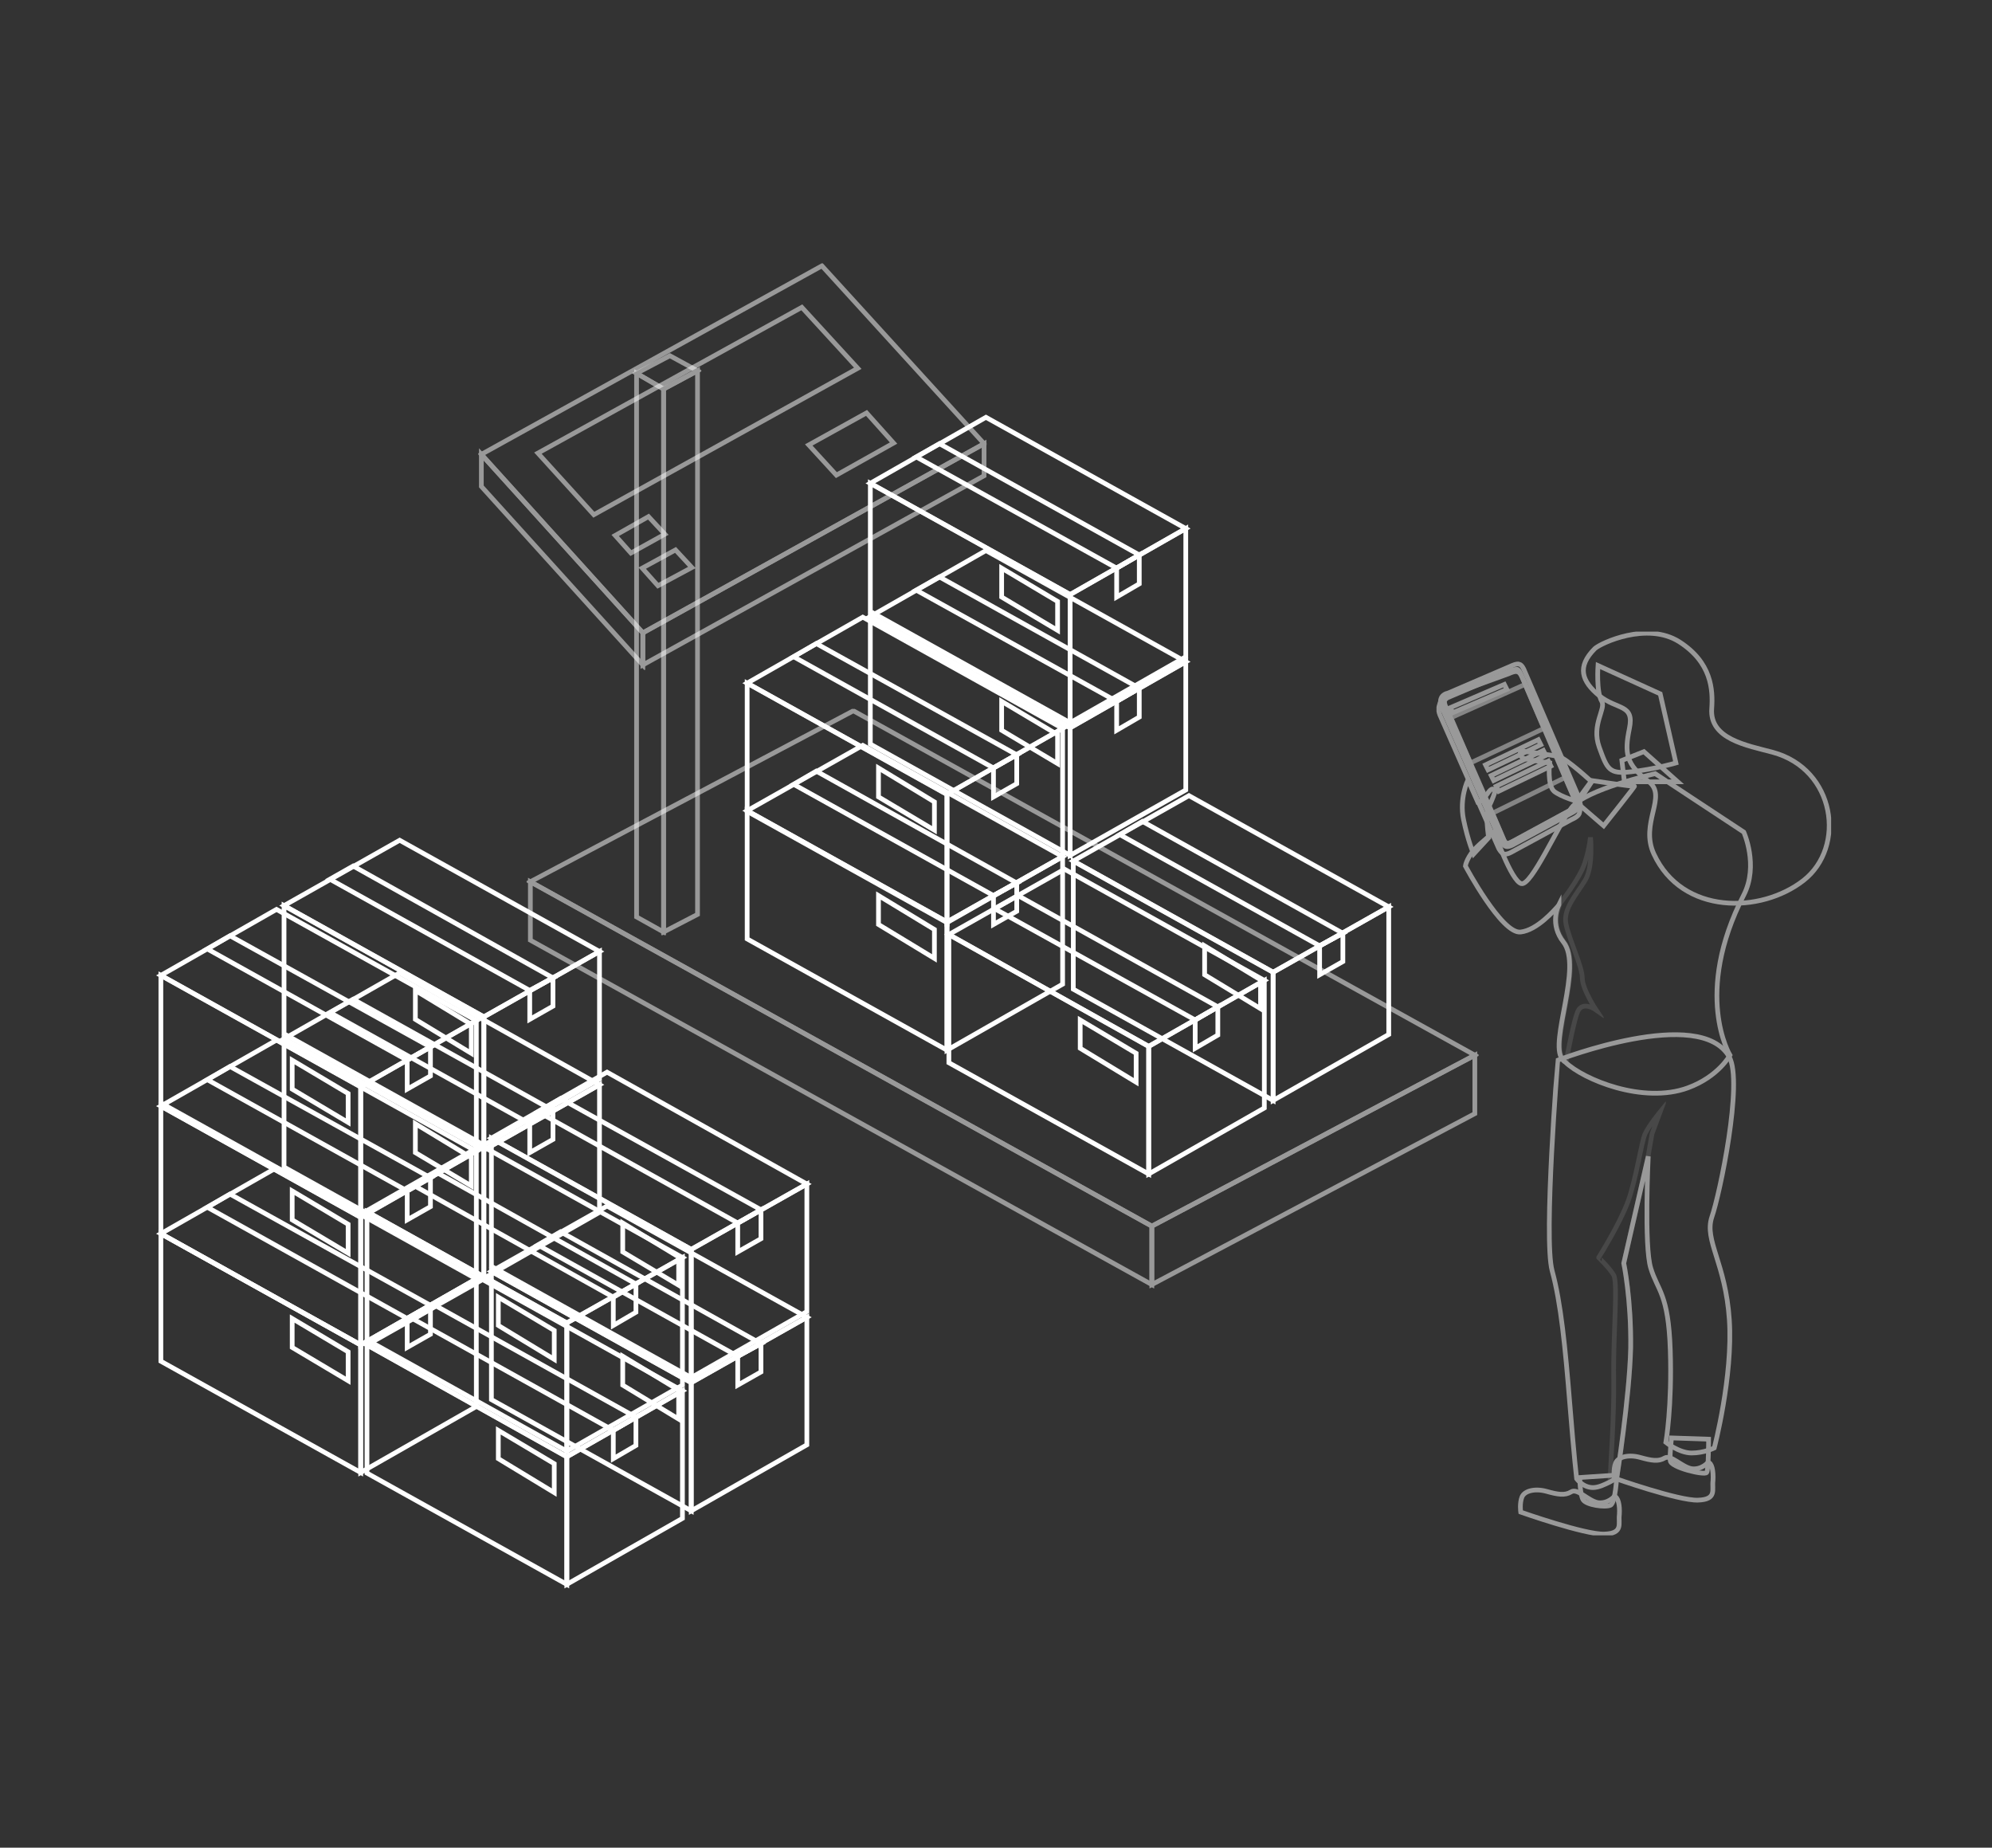 <?xml version="1.0" encoding="utf-8"?>
<!-- Generator: Adobe Illustrator 24.1.1, SVG Export Plug-In . SVG Version: 6.00 Build 0)  -->
<svg version="1.1" id="Layer_1" xmlns="http://www.w3.org/2000/svg" xmlns:xlink="http://www.w3.org/1999/xlink" x="0px" y="0px"
	 viewBox="0 0 317 294" style="enable-background:new 0 0 317 294;" xml:space="preserve">
<rect x="0" y="0" width="317" height="294" fill="#333333" stroke="none"/>
<style type="text/css">
	.st0{opacity:0.5;}
	.st1{clip-path:url(#SVGID_2_);fill:none;stroke:#FFFFFF;stroke-width:0.75;stroke-miterlimit:10;}
	.st2{fill:none;stroke:#FFFFFF;stroke-width:0.75;stroke-miterlimit:10;}
	.st3{clip-path:url(#SVGID_4_);fill:none;stroke:#FFFFFF;stroke-width:0.75;stroke-miterlimit:10;}
	.st4{clip-path:url(#SVGID_6_);fill:none;stroke:#FFFFFF;stroke-width:0.75;stroke-miterlimit:10;}
	.st5{opacity:0.8;clip-path:url(#SVGID_6_);}
	.st6{clip-path:url(#SVGID_8_);fill:none;stroke:#FFFFFF;stroke-width:0.75;stroke-miterlimit:10;}
	.st7{clip-path:url(#SVGID_10_);fill:none;stroke:#FFFFFF;stroke-width:0.75;stroke-miterlimit:10;}
	.st8{opacity:0.2;clip-path:url(#SVGID_6_);}
	.st9{clip-path:url(#SVGID_12_);fill:none;stroke:#FFFFFF;stroke-width:0.75;stroke-miterlimit:10;}
	.st10{clip-path:url(#SVGID_14_);fill:none;stroke:#FFFFFF;stroke-width:0.75;stroke-miterlimit:10;}
	.st11{clip-path:url(#SVGID_16_);fill:none;stroke:#FFFFFF;stroke-width:0.75;stroke-miterlimit:10;}
</style>
<g>
	<g class="st0">
		<g>
			<defs>
				<rect id="SVGID_1_" x="100.6" y="56.2" width="11" height="92.6"/>
			</defs>
			<clipPath id="SVGID_2_">
				<use xlink:href="#SVGID_1_"  style="overflow:visible;"/>
			</clipPath>
			<polygon class="st1" points="101.3,59.4 105.6,61.9 111,59 106.6,56.6 			"/>
			<polygon class="st1" points="101.3,59.4 101.3,145.9 105.6,148.3 105.6,61.9 			"/>
			<polygon class="st1" points="111,59 105.6,61.9 105.6,148.3 111,145.5 			"/>
		</g>
	</g>
	<polygon class="st2" points="95.4,172.6 77,183 45.2,165.3 63.6,154.8 	"/>
	<polygon class="st2" points="95.4,172.6 95.4,192.9 77,203.4 77,183 	"/>
	<polygon class="st2" points="45.2,165.3 77,183 77,203.4 45.2,185.7 	"/>
	<polygon class="st2" points="88,176.7 84.3,178.8 52.5,161.1 56.2,159 	"/>
	<polygon class="st2" points="84.3,178.8 88,176.7 88,181.3 84.3,183.4 	"/>
	<polygon class="st2" points="75,184.2 66.1,178.8 66.1,183.4 75,188.7 	"/>
	<polygon class="st2" points="128.4,209.6 110,220 78.2,202.3 96.6,191.9 	"/>
	<polygon class="st2" points="128.4,209.6 128.4,229.9 110,240.4 110,220 	"/>
	<polygon class="st2" points="78.2,202.3 110,220 110,240.4 78.2,222.7 	"/>
	<polygon class="st2" points="121.1,213.8 117.4,215.8 85.6,198.1 89.2,196 	"/>
	<polygon class="st2" points="117.4,215.8 121.1,213.8 121.1,218.3 117.4,220.4 	"/>
	<polygon class="st2" points="108,221.2 99.1,215.8 99.1,220.4 108,225.8 	"/>
	<polygon class="st2" points="75.8,203.5 57.4,214 25.6,196.3 44,185.8 	"/>
	<polygon class="st2" points="75.8,203.5 75.8,223.8 57.4,234.3 57.4,214 	"/>
	<polygon class="st2" points="25.6,196.3 57.4,214 57.4,234.3 25.6,216.6 	"/>
	<polygon class="st2" points="68.5,207.7 64.8,209.8 33,192.1 36.6,190 	"/>
	<polygon class="st2" points="64.8,209.8 68.5,207.7 68.5,212.3 64.8,214.4 	"/>
	<polygon class="st2" points="55.4,215.1 46.5,209.8 46.5,214.4 55.4,219.7 	"/>
	<polygon class="st2" points="75.8,183.2 57.4,193.7 25.6,176 44,165.5 	"/>
	<polygon class="st2" points="75.8,183.2 75.8,203.5 57.4,214 57.4,193.7 	"/>
	<polygon class="st2" points="25.6,176 57.4,193.7 57.4,214 25.6,196.3 	"/>
	<polygon class="st2" points="68.5,187.4 64.8,189.5 33,171.8 36.6,169.7 	"/>
	<polygon class="st2" points="64.8,189.5 68.5,187.4 68.5,192 64.8,194.1 	"/>
	<polygon class="st2" points="55.4,194.8 46.5,189.5 46.5,194.1 55.4,199.4 	"/>
	<polygon class="st2" points="108.6,221.3 90.2,231.8 58.4,214 76.8,203.6 	"/>
	<polygon class="st2" points="108.6,221.3 108.6,241.6 90.2,252.1 90.2,231.8 	"/>
	<polygon class="st2" points="58.4,214 90.2,231.8 90.2,252.1 58.4,234.4 	"/>
	<polygon class="st2" points="101.2,225.5 97.6,227.6 65.8,209.9 69.4,207.8 	"/>
	<polygon class="st2" points="97.6,227.6 101.2,225.5 101.2,230 97.6,232.1 	"/>
	<polygon class="st2" points="88.2,232.9 79.3,227.6 79.3,232.1 88.2,237.5 	"/>
	<polygon class="st2" points="128.4,188.4 110,198.8 78.2,181.1 96.6,170.6 	"/>
	<polygon class="st2" points="128.4,188.4 128.4,208.7 110,219.2 110,198.8 	"/>
	<polygon class="st2" points="78.2,181.1 110,198.8 110,219.2 78.2,201.5 	"/>
	<polygon class="st2" points="121.1,192.5 117.4,194.6 85.6,176.9 89.2,174.8 	"/>
	<polygon class="st2" points="117.4,194.6 121.1,192.5 121.1,197.1 117.4,199.2 	"/>
	<polygon class="st2" points="108,200 99.1,194.6 99.1,199.2 108,204.5 	"/>
	<polygon class="st2" points="108.6,200.1 90.2,210.5 58.4,192.8 76.8,182.4 	"/>
	<polygon class="st2" points="108.6,200.1 108.6,220.4 90.2,230.9 90.2,210.5 	"/>
	<polygon class="st2" points="58.4,192.8 90.2,210.5 90.2,230.9 58.4,213.2 	"/>
	<polygon class="st2" points="101.2,204.3 97.6,206.4 65.8,188.6 69.4,186.5 	"/>
	<polygon class="st2" points="97.6,206.4 101.2,204.3 101.2,208.8 97.6,210.9 	"/>
	<polygon class="st2" points="88.2,211.7 79.3,206.4 79.3,210.9 88.2,216.3 	"/>
	<polygon class="st2" points="95.4,151.4 77,161.8 45.2,144.1 63.6,133.7 	"/>
	<polygon class="st2" points="95.4,151.4 95.4,171.7 77,182.2 77,161.8 	"/>
	<polygon class="st2" points="45.2,144.1 77,161.8 77,182.2 45.2,164.5 	"/>
	<polygon class="st2" points="88,155.6 84.3,157.6 52.5,139.9 56.2,137.8 	"/>
	<polygon class="st2" points="84.3,157.6 88,155.6 88,160.1 84.3,162.2 	"/>
	<polygon class="st2" points="75,163 66.1,157.6 66.1,162.2 75,167.6 	"/>
	<polygon class="st2" points="75.8,162.4 57.4,172.9 25.6,155.2 44,144.7 	"/>
	<polygon class="st2" points="75.8,162.4 75.8,182.7 57.4,193.2 57.4,172.9 	"/>
	<polygon class="st2" points="25.6,155.2 57.4,172.9 57.4,193.2 25.6,175.5 	"/>
	<polygon class="st2" points="68.5,166.6 64.8,168.7 33,151 36.6,148.9 	"/>
	<polygon class="st2" points="64.8,168.7 68.5,166.6 68.5,171.2 64.8,173.3 	"/>
	<polygon class="st2" points="55.4,174 46.5,168.7 46.5,173.3 55.4,178.6 	"/>
	<g class="st0">
		<g>
			<defs>
				<rect id="SVGID_3_" x="83.8" y="112.8" width="151.5" height="92.2"/>
			</defs>
			<clipPath id="SVGID_4_">
				<use xlink:href="#SVGID_3_"  style="overflow:visible;"/>
			</clipPath>
			<polygon class="st3" points="84.4,140.3 183.3,195.1 234.7,167.9 135.8,113.1 			"/>
			<polygon class="st3" points="84.4,140.3 84.4,149.6 183.3,204.4 183.3,195.1 			"/>
			<polygon class="st3" points="234.7,167.9 183.3,195.1 183.3,204.4 234.7,177.2 			"/>
		</g>
	</g>
	<g class="st0">
		<g>
			<defs>
				<rect id="SVGID_5_" x="228.6" y="100.5" width="62.8" height="143.8"/>
			</defs>
			<clipPath id="SVGID_6_">
				<use xlink:href="#SVGID_5_"  style="overflow:visible;"/>
			</clipPath>
			<path class="st4" d="M229,112.4c-0.2,0.7,0.2,1.5,0.2,1.5l9.3,21.1c0,0,0.4,0.8,0.9,0.9c0.5,0.1,1.3-0.4,1.3-0.4l9.4-5.1
				c0,0,1-0.4,1.2-0.9c0.2-0.6,0.2-1.5,0.2-1.5l-9.3-20.3c0,0-0.3-0.7-0.7-0.8c-0.4-0.2-1.4,0.3-1.4,0.3l-10.5,3.8
				C229.4,111,229.2,111.7,229,112.4z"/>
			<path class="st4" d="M229.3,111.2c-0.2,0.7,0.2,1.5,0.2,1.5l9.3,21.1c0,0,0.4,0.8,0.9,0.9c0.5,0.1,1.3-0.4,1.3-0.4l9.4-5.1
				c0,0,0.8-0.5,1-1c0.1-0.5-0.1-1.2-0.1-1.2l-8.8-20.5c0,0-0.3-0.7-0.7-0.8c-0.4-0.2-1.4,0.3-1.4,0.3l-10,4.3
				C230.3,110.3,229.5,110.5,229.3,111.2z"/>
			<path class="st4" d="M250.7,128.2c-0.1,0.1-0.4,0.4-0.6,0.6l-9.4,5.1c-0.2,0.1-0.6,0.3-0.8,0.3c0,0-0.1,0-0.1,0
				c-0.1,0-0.4-0.3-0.5-0.6l-1.8-4.2l0,0l-7.4-16.9c-0.1-0.2-0.3-0.7-0.2-1c0.1-0.3,0.5-0.5,0.5-0.5l10.1-4.3
				c0.1-0.1,0.6-0.2,0.9-0.2c0.2,0,0.4,0.3,0.5,0.5l7.2,16.8l1.6,3.7C250.7,127.5,250.8,127.9,250.7,128.2z"/>
			<g class="st5">
				<g>
					<defs>
						<rect id="SVGID_7_" x="230.5" y="108.5" width="15.7" height="13.4"/>
					</defs>
					<clipPath id="SVGID_8_">
						<use xlink:href="#SVGID_7_"  style="overflow:visible;"/>
					</clipPath>
					<polygon class="st6" points="230.9,114.2 242.7,108.9 245.7,115.9 234,121.4 					"/>
				</g>
			</g>
			<g class="st5">
				<g>
					<defs>
						<rect id="SVGID_9_" x="237.2" y="123.3" width="13.9" height="11.1"/>
					</defs>
					<clipPath id="SVGID_10_">
						<use xlink:href="#SVGID_9_"  style="overflow:visible;"/>
					</clipPath>
					<path class="st7" d="M250.7,128.2c-0.1,0.1-0.4,0.4-0.6,0.6l-9.4,5.1c-0.2,0.1-0.6,0.3-0.8,0.3c0,0-0.1,0-0.1,0
						c-0.1,0-0.4-0.3-0.5-0.6l-1.8-4.2l0,0l11.6-5.7l1.6,3.7C250.7,127.5,250.8,127.9,250.7,128.2z"/>
				</g>
			</g>
			<polygon class="st4" points="236.8,122.5 245.2,118.5 244.8,117.7 236.4,121.7 			"/>
			<polygon class="st4" points="231.2,113.4 239.8,109.7 239.4,108.9 230.8,112.6 			"/>
			<polygon class="st4" points="237.7,124.2 246,120.2 245.6,119.4 237.3,123.4 			"/>
			<polygon class="st4" points="238.5,125.9 246.8,121.9 246.4,121.1 238.1,125.1 			"/>
			<path class="st4" d="M253.3,124.2c0,0,6.6,1,6.8,0.9c0.2-0.1-4.9,6.3-4.9,6.3l-4.4-3.8L253.3,124.2z"/>
			<path class="st4" d="M271.9,229c0,0,0,4.8-0.3,5.3c-0.3,0.5-5.8-0.8-5.8-1.9c-0.1-1.1,0.2-3.6,0.2-3.6L271.9,229z"/>
			<path class="st4" d="M271.8,232.7c0,0-1,1.2-2.6,1c-1.6-0.3-3.3-2.3-4.3-1.7c-1,0.6-2.1,0.4-3.9-0.1c-1.8-0.5-3.5-0.1-3.9,0.9
				c-0.4,1-0.2,2.4-0.2,2.4s10.2,3.6,13.3,3.5c3.1-0.1,2.2-1.7,2.4-3.1C272.7,234,272.4,232.7,271.8,232.7z"/>
			<path class="st4" d="M257.3,234.7c0,0-0.2,4.4-1,4.8c-0.8,0.4-3.9,0-4.4-0.9c-0.5-1-0.5-3.5-0.5-3.5L257.3,234.7z"/>
			<polygon class="st4" points="258.1,121 258.5,124.4 267,124.4 261.6,119.6 			"/>
			<path class="st4" d="M247,202.2c1.4,5.1,2.1,12.3,2.8,21c0.7,8.7,1.1,12.1,1.1,12.1s1,1.4,2.6,1.4c0.9,0,1.9-0.5,2.7-0.9v0
				c0.6-0.3,1.1-0.7,1.1-0.7s2-12.7,2.2-20.6c0.1-7.8-1.1-13.5-1.1-13.5l3.8-16.6v0l0.1-0.4c0,0-0.7,14.3,0.4,17.8
				c1.1,3.6,2.8,4,3.1,13c0.3,9-0.7,14.7-0.7,14.7s2.1,1.7,4.1,1.7c2,0,3.6-0.8,3.6-0.8s3-11.4,2.4-20.4c-0.6-9-4-12.6-2.8-16.3
				c1.3-3.7,5-21.5,2.8-25.5c-4.6-8.3-27.3,0.5-27.3,0.5S245.6,197,247,202.2z"/>
			<path class="st4" d="M233.2,137.8c0,0,5.8,10.9,8.8,10.5c2.6-0.3,5.3-3.4,6-4.2c0-0.1,0.1-0.1,0.1-0.2c0,0,0,0,0,0c0,0,0,0,0,0
				c-0.2,0.4-1.5,3.2,0.7,6c3.1,3.9-2.3,15.9-0.2,18.6c0.1,0.2,0.3,0.4,0.5,0.5c2.9,2.8,12.4,6.7,19.5,4.1c4.9-1.8,6.7-5.2,6.7-5.2
				s-5.9-9.7,2.2-25.5c2.4-4.7,0-10,0-10l-14.1-9.3c0,0-11.1,2.5-13.3,5.4c-2.2,2.9-6.4,12.5-8,12.1c-1.6-0.4-4.3-8.2-4.3-8.2
				s-2,1.5-3.3,2.9C233.3,136.8,233.2,137.8,233.2,137.8z"/>
			<path class="st4" d="M254.3,105.9c0,0-0.3,4.2,0.6,5.7c0.7,1.2-1.7,3.7-0.4,7.3c1.3,3.6,1.6,4.3,5.1,3.9c3.7-0.4,7.1-1.4,7.1-1.4
				l-2.5-11L254.3,105.9z"/>
			<path class="st4" d="M253.8,103.2c-2.9,2.9-2.1,5.2,0.7,7.5c2.9,2.3,5.6,1.3,4.8,5.2c-0.8,3.9-0.6,5.7,3.1,8.5
				c3,2.3-1.5,6.6,0.8,11.5c4.5,9.7,17,9.5,23.8,4.2c6.8-5.3,5.1-17.7-4.9-20.4c-4.1-1.1-10.1-2.1-9.7-7c0.2-2.9,0-7.3-5.2-10.6
				C262.1,98.9,254.8,102.3,253.8,103.2z"/>
			<path class="st4" d="M256.9,238.1c0,0-1,1.2-2.6,1c-1.6-0.3-3.3-2.4-4.3-1.7c-1,0.6-2.1,0.4-3.9-0.1c-1.8-0.5-3.5-0.1-3.9,0.9
				c-0.4,1-0.2,2.4-0.2,2.4s10.2,3.6,13.3,3.5c3.1-0.1,2.2-1.7,2.4-3.1C257.8,239.5,257.5,238.2,256.9,238.1z"/>
			<g class="st8">
				<g>
					<defs>
						<rect id="SVGID_11_" x="247.4" y="133.2" width="7.8" height="36.5"/>
					</defs>
					<clipPath id="SVGID_12_">
						<use xlink:href="#SVGID_11_"  style="overflow:visible;"/>
					</clipPath>
					<path class="st9" d="M248.9,149.9c3.1,3.9-2.3,15.9-0.2,18.6c0.1,0.2,0.3,0.3,0.5,0.5c0.4-2,1.3-6.8,1.9-8.1
						c0.8-1.7,2.9-0.2,2.9-0.2s-2.2-3.3-2.2-5.1c0-1.8-2.1-6.1-2.6-8.6c-0.5-2.4,1.8-4.8,3.1-7c1.3-2.3,0.8-6.9,0.8-6.9
						s-0.1,1.7-0.9,4.2c-0.8,2.5-3.9,6.4-3.9,6.4s0,0,0,0c0,0,0,0,0,0C248.1,144.3,246.7,147.1,248.9,149.9z"/>
				</g>
			</g>
			<g class="st8">
				<g>
					<defs>
						<rect id="SVGID_13_" x="254" y="175.3" width="11.1" height="61"/>
					</defs>
					<clipPath id="SVGID_14_">
						<use xlink:href="#SVGID_13_"  style="overflow:visible;"/>
					</clipPath>
					<path class="st10" d="M256.8,202.9c0.7,1.3-0.1,9.3,0,16.4c0.1,5.8-0.5,13.8-0.6,16.5c0.6-0.3,1.1-0.7,1.1-0.7s2-12.7,2.2-20.6
						c0.1-7.8-1.1-13.5-1.1-13.5l3.8-16.6v0l0.7-4l1.3-3.5c0,0-1.8,2.2-2.4,3.5c-0.6,1.3-1.4,7.1-2.7,10.7c-1.3,3.6-4.7,9-4.7,9
						S256.1,201.7,256.8,202.9z"/>
				</g>
			</g>
			<path class="st4" d="M236.9,133.3c0,0-0.6-3.8,0-4.9c0.6-1.1,1-2.4,1-2.4s-0.2-1.2-1.2,0.3c-1,1.4-1.5,1.4-1.5,1.4l-1.6-3.6
				c0,0-1.4,2.9-0.7,6.3c0.7,3.4,1.6,5.5,1.6,5.5L236.9,133.3z"/>
			<path class="st4" d="M253.3,124.4c0,0-4-3.7-5.2-4c-1.2-0.3-5.5-0.8-5.9-0.9c-0.4,0-0.6,1.1,0.8,1.3c1.4,0.3,3.6,0.6,3.6,0.6
				s-0.4,3.5,0.7,4.5c1.1,0.9,3.9,1.7,3.9,1.7L253.3,124.4z"/>
		</g>
	</g>
	<g class="st0">
		<g>
			<defs>
				<rect id="SVGID_15_" x="76.1" y="41.9" width="80.9" height="64.7"/>
			</defs>
			<clipPath id="SVGID_16_">
				<use xlink:href="#SVGID_15_"  style="overflow:visible;"/>
			</clipPath>
			<polygon class="st11" points="156.6,70.6 102.3,100.7 76.6,72.3 130.8,42.3 			"/>
			<polygon class="st11" points="156.6,70.6 156.6,75.7 102.3,105.8 102.3,100.7 			"/>
			<polygon class="st11" points="76.6,72.3 102.3,100.7 102.3,105.8 76.6,77.4 			"/>
			<polygon class="st11" points="136.5,58.6 94.5,81.9 85.6,72.1 127.6,48.9 			"/>
			<polygon class="st11" points="142.2,70.5 133.1,75.6 128.7,70.8 137.9,65.7 			"/>
			<polygon class="st11" points="105.8,85 100.4,88 97.9,85.2 103.2,82.2 			"/>
			<polygon class="st11" points="110.1,90.3 104.7,93.2 102.2,90.4 107.5,87.5 			"/>
		</g>
	</g>
	<polygon class="st2" points="188.7,105.3 170.3,115.8 138.5,98.1 156.9,87.6 	"/>
	<polygon class="st2" points="188.7,105.3 188.7,125.7 170.3,136.1 170.3,115.8 	"/>
	<polygon class="st2" points="138.5,98.1 170.3,115.8 170.3,136.1 138.5,118.4 	"/>
	<polygon class="st2" points="181.3,109.5 177.7,111.6 145.8,93.9 149.5,91.8 	"/>
	<polygon class="st2" points="177.7,111.6 181.3,109.5 181.3,114.1 177.7,116.2 	"/>
	<polygon class="st2" points="168.3,116.9 159.4,111.6 159.4,116.2 168.3,121.5 	"/>
	<polygon class="st2" points="188.7,84.1 170.3,94.6 138.5,76.9 156.9,66.4 	"/>
	<polygon class="st2" points="188.7,84.1 188.7,104.5 170.3,115 170.3,94.6 	"/>
	<polygon class="st2" points="138.5,76.9 170.3,94.6 170.3,115 138.5,97.3 	"/>
	<polygon class="st2" points="181.3,88.3 177.7,90.4 145.8,72.7 149.5,70.6 	"/>
	<polygon class="st2" points="177.7,90.4 181.3,88.3 181.3,92.9 177.7,95 	"/>
	<polygon class="st2" points="168.3,95.7 159.4,90.4 159.4,95 168.3,100.3 	"/>
	<polygon class="st2" points="221,144.3 202.6,154.7 170.8,137 189.2,126.6 	"/>
	<polygon class="st2" points="221,144.3 221,164.6 202.6,175.1 202.6,154.7 	"/>
	<polygon class="st2" points="170.8,137 202.6,154.7 202.6,175.1 170.8,157.4 	"/>
	<polygon class="st2" points="213.7,148.5 210,150.5 178.2,132.8 181.8,130.7 	"/>
	<polygon class="st2" points="210,150.5 213.7,148.5 213.7,153 210,155.1 	"/>
	<polygon class="st2" points="200.6,155.9 191.7,150.5 191.7,155.1 200.6,160.5 	"/>
	<polygon class="st2" points="169.1,136.3 150.7,146.7 118.9,129 137.3,118.6 	"/>
	<polygon class="st2" points="169.1,136.3 169.1,156.6 150.7,167.1 150.7,146.7 	"/>
	<polygon class="st2" points="118.9,129 150.7,146.7 150.7,167.1 118.9,149.4 	"/>
	<polygon class="st2" points="161.8,140.5 158.1,142.5 126.3,124.8 129.9,122.7 	"/>
	<polygon class="st2" points="158.1,142.5 161.8,140.5 161.8,145 158.1,147.1 	"/>
	<polygon class="st2" points="148.7,147.9 139.8,142.5 139.8,147.1 148.7,152.5 	"/>
	<polygon class="st2" points="169.1,115.9 150.7,126.4 118.9,108.7 137.3,98.2 	"/>
	<polygon class="st2" points="169.1,115.9 169.1,136.3 150.7,146.8 150.7,126.4 	"/>
	<polygon class="st2" points="118.9,108.7 150.7,126.4 150.7,146.8 118.9,129.1 	"/>
	<polygon class="st2" points="161.8,120.1 158.1,122.2 126.3,104.5 129.9,102.4 	"/>
	<polygon class="st2" points="158.1,122.2 161.8,120.1 161.8,124.7 158.1,126.8 	"/>
	<polygon class="st2" points="148.7,127.6 139.8,122.2 139.8,126.8 148.7,132.1 	"/>
	<polygon class="st2" points="201.2,156 182.8,166.5 151,148.7 169.4,138.3 	"/>
	<polygon class="st2" points="201.2,156 201.2,176.3 182.8,186.8 182.8,166.5 	"/>
	<polygon class="st2" points="151,148.7 182.8,166.5 182.8,186.8 151,169.1 	"/>
	<polygon class="st2" points="193.8,160.2 190.2,162.3 158.3,144.6 162,142.5 	"/>
	<polygon class="st2" points="190.2,162.3 193.8,160.2 193.8,164.7 190.2,166.8 	"/>
	<polygon class="st2" points="180.8,167.6 171.9,162.3 171.9,166.8 180.8,172.2 	"/>
</g>
</svg>
